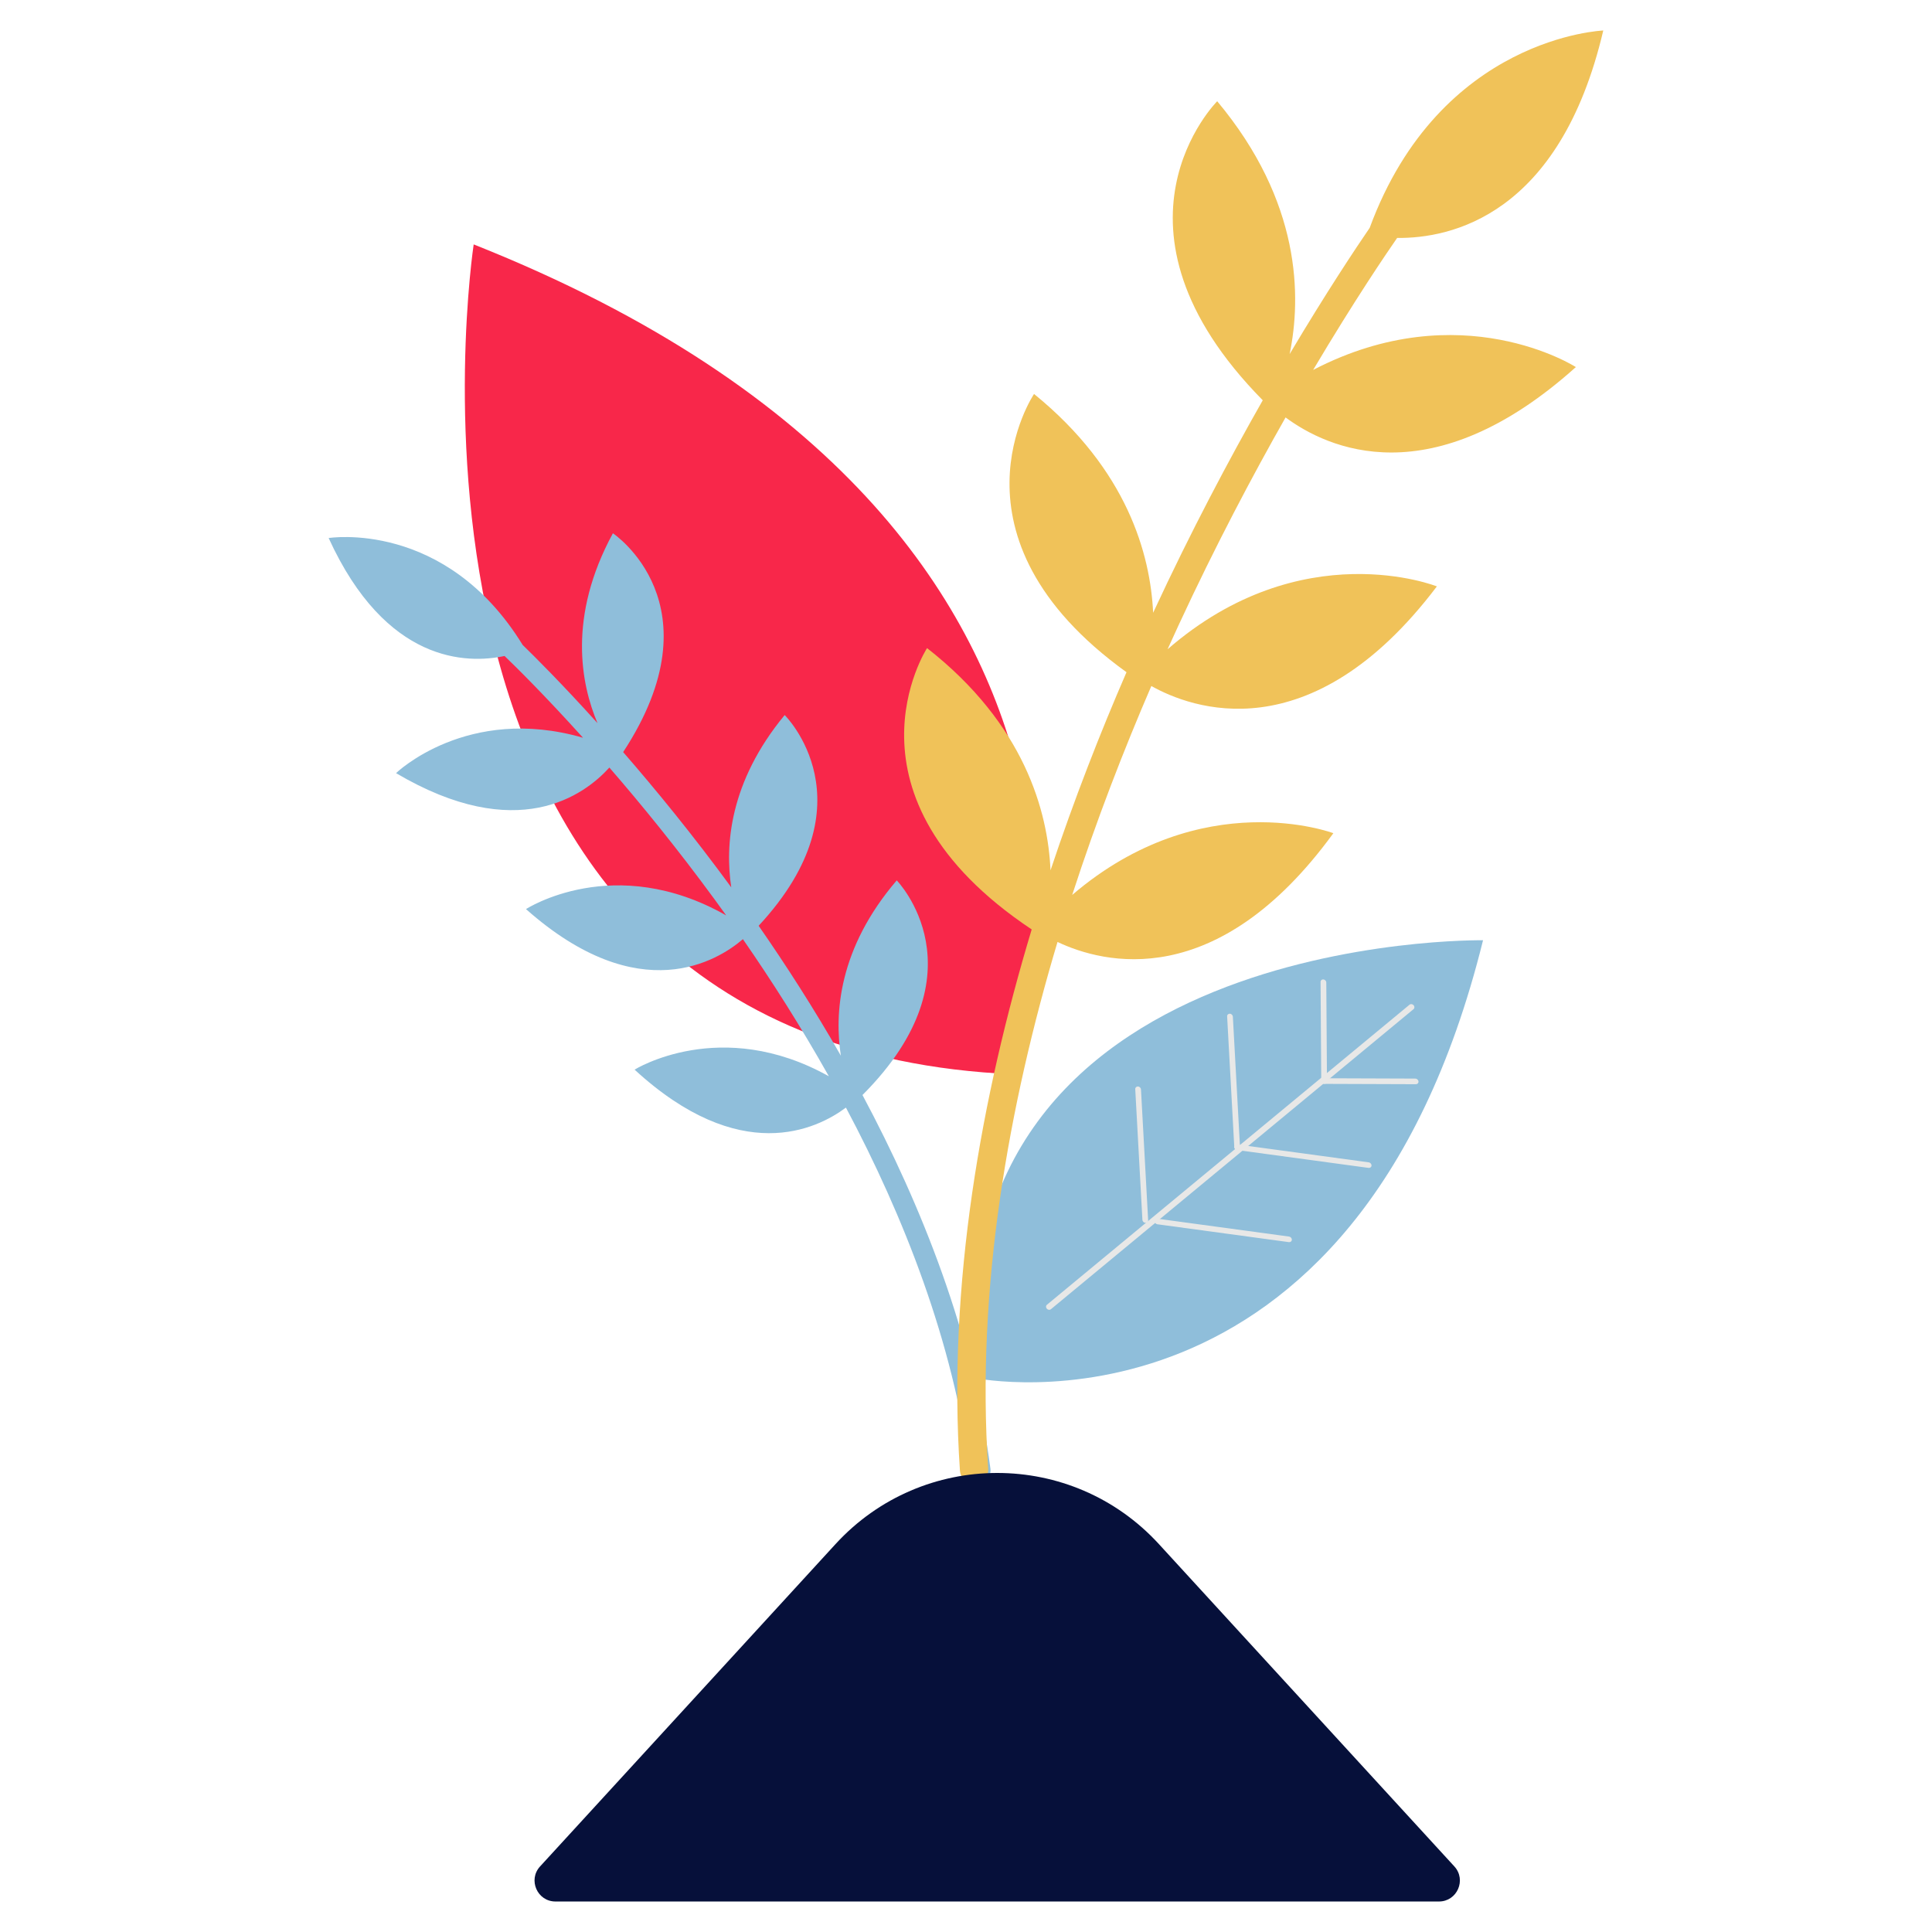 <svg id="Layer_1" data-name="Layer 1" xmlns="http://www.w3.org/2000/svg" viewBox="0 0 475 475">
  <defs>
    <style>
      .cls-1 {
        fill: #06103a;
      }

      .cls-2 {
        fill: #f8274a;
      }

      .cls-3 {
        fill: #e8e8e7;
      }

      .cls-4 {
        fill: #f0c259;
      }

      .cls-5 {
        fill: #8fbeda;
      }
    </style>
  </defs>
  <path class="cls-2" d="M249.31,264.13S295.64,131.24,116.46,60.09c0,0-30.04,197.1,132.85,204.03Z"/>
  <g>
    <path class="cls-5" d="M240,338.85s93.3,18.91,124.62-107.68c0,0-134.85-2.14-124.62,107.68Z"/>
    <path class="cls-3" d="M257.76,322c-.14-.04-.28-.12-.39-.24-.27-.3-.26-.74,.02-.97l89.16-73.78c.28-.23,.73-.17,1,.13,.27,.3,.26,.74-.02,.97l-89.16,73.78c-.17,.14-.4,.17-.61,.11Z"/>
    <path class="cls-3" d="M325.42,266.46c-.3-.08-.54-.35-.58-.67-.04-.38,.24-.69,.62-.69l22.51,.08c.38,0,.73,.31,.78,.69,.04,.38-.24,.69-.62,.69l-22.51-.08c-.07,0-.13-.01-.2-.03Z"/>
    <path class="cls-3" d="M304.04,282.73c-.34-.1-.59-.42-.58-.76,0-.38,.33-.64,.72-.59l32.33,4.39c.39,.05,.7,.4,.69,.78,0,.38-.33,.64-.72,.59l-32.33-4.39s-.07-.01-.1-.02Z"/>
    <path class="cls-3" d="M325.42,266.46c-.33-.09-.58-.4-.58-.74l-.17-24.31c0-.38,.31-.65,.7-.61,.39,.04,.71,.38,.71,.76l.17,24.31c0,.38-.31,.65-.7,.61-.04,0-.09-.01-.13-.02Z"/>
    <path class="cls-3" d="M304.04,282.73c-.32-.09-.56-.38-.58-.71l-1.76-32.14c-.02-.38,.28-.67,.67-.65,.39,.02,.72,.35,.74,.73l1.76,32.14c.02,.38-.28,.67-.67,.65-.05,0-.11-.01-.16-.03Z"/>
    <path class="cls-3" d="M281.45,300.62c-.32-.09-.56-.38-.58-.71l-1.76-32.14c-.02-.38,.28-.67,.67-.65,.39,.02,.72,.35,.74,.73l1.76,32.14c.02,.38-.28,.67-.67,.65-.05,0-.11-.01-.16-.03Z"/>
    <path class="cls-3" d="M284.45,300.98c-.34-.1-.59-.42-.58-.76,0-.38,.33-.64,.72-.59l32.33,4.39c.39,.05,.7,.4,.69,.78,0,.38-.33,.64-.72,.59l-32.33-4.39s-.07-.01-.1-.02Z"/>
  </g>
  <path class="cls-5" d="M220.49,216.43c-14.37,16.76-15.35,32.8-13.76,43.11-6.63-11.61-13.54-22.33-20.21-31.93,28.18-30.34,6.4-51.81,6.4-51.81-13.62,16.49-14.69,32.07-13.13,42.37-.03-.04-.06-.09-.09-.13-9.32-12.72-18.47-23.91-26.49-33.13,23.8-36.32-2.52-53.8-2.52-53.8-11.17,20.52-7.84,37.12-3.79,46.68-8.63-9.57-15.3-16.22-18.4-19.23-19-30.91-47.7-26.28-47.7-26.28,14.09,30.84,33.99,30.96,43.25,29,2.43,2.33,9.62,9.38,19.29,20.1-28.48-8.24-45.97,8.7-45.97,8.7,29.79,17.59,46.24,5.48,52.45-1.37,7.85,9.05,16.77,19.99,25.86,32.4,.94,1.29,1.9,2.61,2.86,3.95-27.55-15.66-49.22-1.55-49.22-1.55,28,24.82,47.31,12.57,53.33,7.39,6.99,10.09,14.23,21.43,21.13,33.71-26.59-14.87-47.76-1.63-47.76-1.63,25.91,23.83,44.73,14.72,51.96,9.33,14.25,26.81,26.36,57.59,30.54,89.53,.18,1.38,1.45,2.35,2.83,2.17,.28-.04,.54-.12,.77-.23,.95-.46,1.54-1.49,1.4-2.6-4.31-32.9-16.82-64.53-31.47-91.96,30.32-30.37,8.42-52.78,8.42-52.78Z"/>
  <path class="cls-4" d="M227.95,159.36c24,18.79,29.69,40.23,30.33,54.62,5.83-17.51,12.26-33.91,18.68-48.71-46.39-33.42-22.73-68.41-22.73-68.41,22.92,18.63,28.6,39.42,29.28,53.8,.03-.07,.06-.13,.09-.2,9.16-19.75,18.52-37.39,26.86-52.05-42.08-42.71-11.2-73.52-11.2-73.52,20.69,24.75,20.7,48.13,17.81,62.16,9.09-15.29,16.31-26.11,19.68-31.03,17.33-47.01,57.43-48.52,57.43-48.52-10.7,45.58-37.6,51.14-50.68,51-2.65,3.82-10.48,15.31-20.65,32.45,36.31-18.88,64.59-.7,64.59-.7-35.55,31.9-61.11,19.98-71.37,12.38-8.16,14.38-17.28,31.61-26.21,50.88-.93,2-1.86,4.05-2.8,6.12,33.04-28.68,66.21-15.46,66.21-15.46-31.17,41.21-60.64,29.87-70.2,24.49-6.72,15.55-13.45,32.87-19.46,51.37,31.96-27.35,64.21-15.18,64.21-15.18-28.6,39.3-56.56,32.07-67.82,26.74-12.01,40.16-20.05,85.12-17.04,129.5,.13,1.92-1.32,3.58-3.24,3.71-.38,.03-.76-.01-1.11-.1-1.41-.37-2.5-1.6-2.6-3.14-3.11-45.71,5.25-91.92,17.64-133.05-49.3-32.88-25.73-69.16-25.73-69.16Z"/>
  <path class="cls-1" d="M245.18,467.5h-108.61c-4.47,0-6.81-5.32-3.79-8.62l52.25-57,20.39-22.25c21.38-23.32,58.14-23.32,79.51,0l20.39,22.25,52.25,57c3.02,3.3,.68,8.62-3.79,8.62h-108.61Z"/>
</svg>